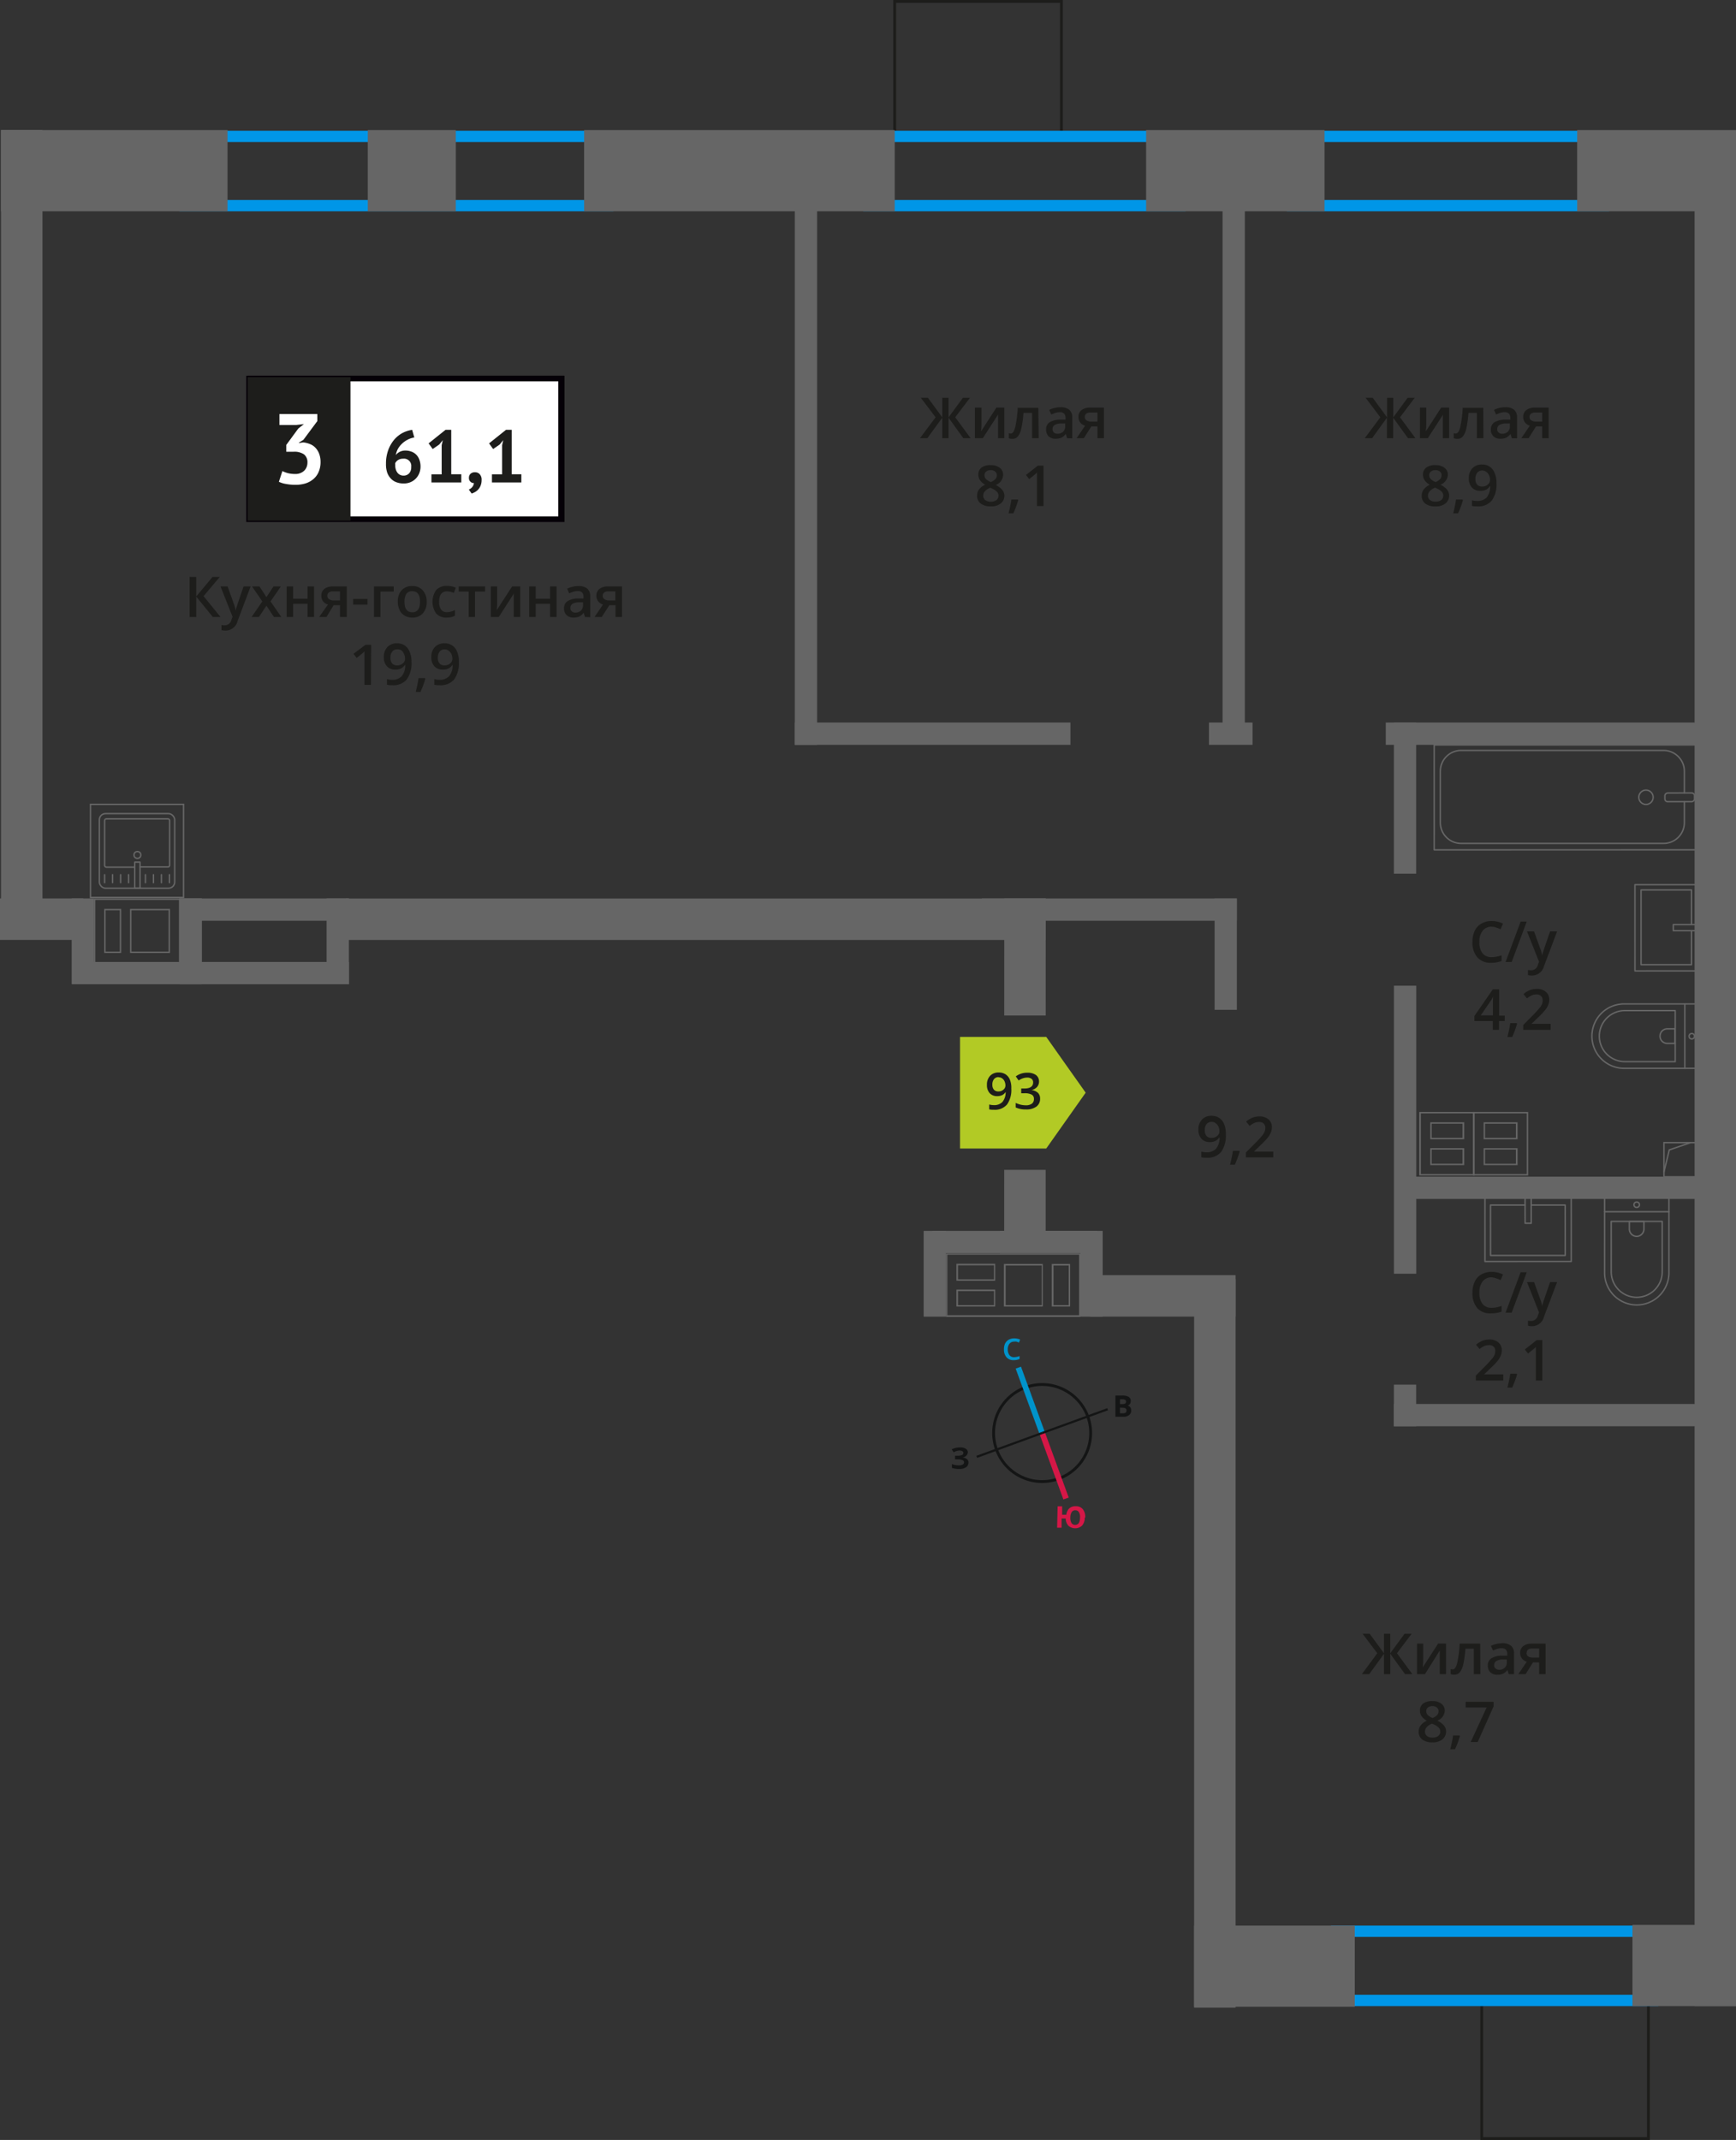 <svg xmlns="http://www.w3.org/2000/svg" width="307.01" height="378.35" viewBox="0 0 307.01 378.35"><rect x="0" y="0" width="307.01" height="378.35" fill="#333333" stroke="none"/><defs><style>.cls-1,.cls-11,.cls-16,.cls-2,.cls-3,.cls-7{fill:none;}.cls-1{stroke:#141515;}.cls-1,.cls-11,.cls-2,.cls-3,.cls-7{stroke-miterlimit:10;}.cls-1,.cls-14,.cls-7{stroke-width:0.5px;}.cls-2{stroke:#0093ca;}.cls-3{stroke:#d61747;}.cls-4{fill:#141515;}.cls-5{fill:#0093ca;}.cls-6{fill:#d61747;}.cls-14,.cls-7{stroke:#1d1d1b;}.cls-8{fill:#0096e7;}.cls-9{fill:#666;}.cls-10,.cls-14{fill:#1d1d1b;}.cls-11,.cls-16{stroke:#666;stroke-width:0.25px;}.cls-12{fill:#fff;}.cls-13{fill:#050007;}.cls-14{stroke-miterlimit:22.93;}.cls-15{fill:#b2ca25;fill-rule:evenodd;}.cls-16{stroke-linecap:round;stroke-linejoin:round;}</style></defs><g id="bathroon"><path class="cls-1" d="M181.38,245.3a8.58,8.58,0,1,1-5.14,11,8.57,8.57,0,0,1,5.14-11Z"/><line class="cls-2" x1="180.09" y1="241.8" x2="184.31" y2="253.37"/><line class="cls-3" x1="188.53" y1="264.94" x2="184.31" y2="253.37"/><polygon class="cls-4" points="172.67 257.39 184.24 253.18 184.37 253.54 172.8 257.76 172.67 257.39"/><polygon class="cls-4" points="195.82 248.97 184.24 253.18 184.37 253.54 195.95 249.34 195.82 248.97"/><path class="cls-5" d="M179.32,237.21a1,1,0,0,0-.82.4,1.58,1.58,0,0,0-.28,1,1.69,1.69,0,0,0,.31,1,1,1,0,0,0,.85.34,3.5,3.5,0,0,0,.48-.06l.45-.13v.52a2.53,2.53,0,0,1-1,.2,1.59,1.59,0,0,1-1.29-.49,2,2,0,0,1-.47-1.41,2.42,2.42,0,0,1,.18-1,1.71,1.71,0,0,1,.61-.69,2,2,0,0,1,1-.26,2.62,2.62,0,0,1,1.07.21l-.21.53-.41-.16a1.71,1.71,0,0,0-.46,0Z"/><path class="cls-6" d="M191.84,268.33a2.13,2.13,0,0,1-.48,1.41,1.82,1.82,0,0,1-2.43,0,1.92,1.92,0,0,1-.46-1.27l-.73,0,0,1.63-.79,0,.09-3.78.8,0,0,1.49.74,0a1.78,1.78,0,0,1,.54-1.14,1.62,1.62,0,0,1,1.16-.36,1.51,1.51,0,0,1,1.23.54,2.16,2.16,0,0,1,.41,1.45Zm-2.55-.06a1.81,1.81,0,0,0,.2,1,.76.76,0,0,0,.62.34c.57,0,.87-.4.89-1.25a1.74,1.74,0,0,0-.19-1,.71.71,0,0,0-.62-.34.73.73,0,0,0-.65.3,1.79,1.79,0,0,0-.25,1Z"/><path class="cls-4" d="M197.26,246.74h1.19a2.15,2.15,0,0,1,1.15.23.78.78,0,0,1,.37.73,1,1,0,0,1-.16.56.69.69,0,0,1-.42.25v0a.85.85,0,0,1,.5.29,1.12,1.12,0,0,1,.17.6,1,1,0,0,1-.38.79,1.51,1.51,0,0,1-1,.3h-1.42Zm.8,1.5h.46a.86.86,0,0,0,.48-.1c.1-.06.13-.17.14-.34a.33.33,0,0,0-.16-.3.9.9,0,0,0-.5-.11h-.41Zm0,.63v1h.51a.79.79,0,0,0,.5-.11.5.5,0,0,0,.15-.39c0-.31-.22-.48-.66-.48Z"/><path class="cls-4" d="M171.14,256.78a.71.71,0,0,1-.27.59,1,1,0,0,1-.69.31v0a1.43,1.43,0,0,1,.8.28.75.75,0,0,1,.29.61,1,1,0,0,1-.42.84,2,2,0,0,1-1.16.31,3.81,3.81,0,0,1-1.34-.19v-.68a4,4,0,0,0,.58.18,4.18,4.18,0,0,0,.61.05c.63,0,.95-.18.95-.55a.44.44,0,0,0-.31-.39,2.64,2.64,0,0,0-.92-.13h-.36v-.63h.32a2.6,2.6,0,0,0,.88-.11.41.41,0,0,0,.27-.39.34.34,0,0,0-.17-.3,1,1,0,0,0-.53-.12,1.91,1.91,0,0,0-1,.32l-.36-.53A2.55,2.55,0,0,1,169,256a3.89,3.89,0,0,1,.8-.1,1.7,1.7,0,0,1,1,.25.8.8,0,0,1,.38.68Z"/><rect class="cls-7" x="262.03" y="354.28" width="29.48" height="23.82" transform="translate(553.55 732.38) rotate(-180)"/><rect class="cls-7" x="158.23" y="0.25" width="29.48" height="23.82"/><path class="cls-8" d="M106.49,25.12V35.36H33.74V25.12h72.75m2-2H31.74V37.36h76.75V23.12Z"/><path class="cls-8" d="M154.65,25.12h53V35.36h-53V25.12m-2-2V37.36h57V23.12Z"/><path class="cls-8" d="M229.57,25.12h53V35.36h-53V25.12m-2-2V37.36h57V23.12Z"/><path class="cls-8" d="M291.28,342.45v10.24H237.39V342.45h53.89m2-2H235.39v14.24h57.89V340.45Z"/><rect class="cls-9" x="288.7" y="340.32" width="18.31" height="14.36" transform="translate(595.71 695.01) rotate(-180)"/><rect class="cls-9" x="211.17" y="340.45" width="28.41" height="14.36" transform="translate(450.76 695.26) rotate(-180)"/><rect class="cls-9" x="278.92" y="22.99" width="28.09" height="14.36" transform="translate(585.93 60.35) rotate(-180)"/><rect class="cls-9" x="202.69" y="22.99" width="31.55" height="14.36" transform="translate(436.93 60.35) rotate(-180)"/><rect class="cls-9" x="103.3" y="22.99" width="54.93" height="14.36" transform="matrix(-1, 0, 0, -1, 261.53, 60.35)"/><rect class="cls-9" x="0.18" y="22.99" width="40.07" height="14.36" transform="translate(40.42 60.35) rotate(-180)"/><rect class="cls-9" x="65.03" y="22.99" width="15.57" height="14.36" transform="translate(145.64 60.35) rotate(-180)"/><rect class="cls-9" x="-67.31" y="90.48" width="142.31" height="7.33" transform="translate(97.99 90.3) rotate(90)"/><rect class="cls-9" x="137.68" y="185.35" width="331.34" height="7.33" transform="translate(492.37 -114.32) rotate(90)"/><rect class="cls-9" y="158.85" width="14.74" height="7.33"/><rect class="cls-9" x="61.15" y="158.86" width="123.79" height="7.33"/><rect class="cls-9" x="235.12" y="139.14" width="26.72" height="3.94" transform="translate(107.37 389.59) rotate(-90)"/><rect class="cls-9" x="206.92" y="166.73" width="19.68" height="3.94" transform="translate(48.07 385.46) rotate(-90)"/><rect class="cls-9" x="245.07" y="127.75" width="57.76" height="3.94" transform="translate(547.9 259.44) rotate(-180)"/><rect class="cls-9" x="248.2" y="208.04" width="57.76" height="3.94" transform="translate(554.15 420.02) rotate(-180)"/><rect class="cls-9" x="173.66" y="158.85" width="45.07" height="3.94" transform="translate(392.39 321.64) rotate(-180)"/><rect class="cls-9" x="246.51" y="248.23" width="57.76" height="3.94" transform="translate(550.78 500.4) rotate(-180)"/><rect class="cls-9" x="140.56" y="127.75" width="48.75" height="3.94" transform="translate(329.87 259.44) rotate(-180)"/><rect class="cls-9" x="213.8" y="127.75" width="7.7" height="3.94" transform="translate(435.31 259.44) rotate(-180)"/><rect class="cls-9" x="94.34" y="81.53" width="96.37" height="3.94" transform="translate(226.03 -59.02) rotate(90)"/><rect class="cls-9" x="169.93" y="80.07" width="96.51" height="3.94" transform="translate(300.22 -136.14) rotate(90)"/><rect class="cls-9" x="223.02" y="197.78" width="50.93" height="3.94" transform="translate(48.74 448.22) rotate(-90)"/><rect class="cls-9" x="244.8" y="246.52" width="7.36" height="3.94" transform="translate(-0.01 496.97) rotate(-90)"/><rect class="cls-9" x="192.77" y="225.45" width="25.74" height="7.33"/><rect class="cls-9" x="170.92" y="165.53" width="20.69" height="7.33" transform="translate(12.04 350.44) rotate(-89.99)"/><rect class="cls-9" x="174.72" y="209.72" width="13.09" height="7.33" transform="translate(-32.16 394.61) rotate(-89.99)"/><rect class="cls-9" x="150.43" y="286.88" width="128.82" height="7.33" transform="matrix(0, 1, -1, 0, 505.39, 75.71)"/><path class="cls-10" d="M243.57,292.3l-2.6-3.45h1.25l2.54,3.46v-3.46h1.1v3.46l2.54-3.46h1.25l-2.6,3.45,2.72,3.69h-1.29l-2.62-3.61V296h-1.1v-3.61L242.14,296h-1.3Z"/><path class="cls-10" d="M251.69,290.59v2.77c0,.32,0,.8-.07,1.42l2.71-4.19h1.4V296h-1.11v-2.72q0-.22,0-.72c0-.34,0-.58,0-.74L252,296h-1.4v-5.4Z"/><path class="cls-10" d="M261.8,296h-1.16v-4.5h-1.48a20.86,20.86,0,0,1-.37,2.72,3.58,3.58,0,0,1-.61,1.42,1.2,1.2,0,0,1-1,.45,1.48,1.48,0,0,1-.63-.11v-.9a.92.92,0,0,0,.36.07c.34,0,.6-.37.79-1.12a20.3,20.3,0,0,0,.44-3.43h3.63Z"/><path class="cls-10" d="M266.82,296l-.23-.75h0a2.22,2.22,0,0,1-.78.67,2.52,2.52,0,0,1-1,.18,1.7,1.7,0,0,1-1.24-.43,1.6,1.6,0,0,1-.45-1.21,1.43,1.43,0,0,1,.62-1.26,3.53,3.53,0,0,1,1.89-.47l.93,0v-.29a1.09,1.09,0,0,0-.24-.77,1,1,0,0,0-.75-.26,2.34,2.34,0,0,0-.79.13,5.94,5.94,0,0,0-.74.28l-.37-.82a4.29,4.29,0,0,1,1-.35,4.94,4.94,0,0,1,1-.12,2.34,2.34,0,0,1,1.56.45,1.77,1.77,0,0,1,.52,1.42V296Zm-1.71-.78a1.41,1.41,0,0,0,1-.35,1.27,1.27,0,0,0,.37-1v-.47l-.69,0a2.29,2.29,0,0,0-1.18.28.83.83,0,0,0-.37.74.68.68,0,0,0,.22.55A.88.88,0,0,0,265.11,295.21Z"/><path class="cls-10" d="M269.8,296h-1.29l1.5-2.21a1.54,1.54,0,0,1-.85-.56,1.58,1.58,0,0,1-.32-1,1.46,1.46,0,0,1,.55-1.2,2.38,2.38,0,0,1,1.49-.43h2.46V296h-1.15v-2.08H271.1Zm.16-3.76a.71.71,0,0,0,.32.63,1.58,1.58,0,0,0,.84.2h1.07v-1.6h-1.25a1.16,1.16,0,0,0-.72.2A.7.7,0,0,0,270,292.23Z"/><path class="cls-10" d="M253.31,300.76a2.53,2.53,0,0,1,1.61.47,1.5,1.5,0,0,1,.59,1.24,2,2,0,0,1-1.32,1.75,3.46,3.46,0,0,1,1.2.89,1.69,1.69,0,0,1,.35,1,1.76,1.76,0,0,1-.65,1.42,2.72,2.72,0,0,1-1.76.53,2.9,2.9,0,0,1-1.8-.5,1.67,1.67,0,0,1-.64-1.41,1.77,1.77,0,0,1,.34-1.07,2.74,2.74,0,0,1,1.09-.85,2.84,2.84,0,0,1-.93-.82,1.75,1.75,0,0,1-.28-1,1.47,1.47,0,0,1,.61-1.24A2.63,2.63,0,0,1,253.31,300.76ZM252,306.14a1,1,0,0,0,.36.79,1.48,1.48,0,0,0,1,.28,1.45,1.45,0,0,0,1-.29.94.94,0,0,0,.35-.79,1,1,0,0,0-.32-.72,3,3,0,0,0-1-.6l-.14-.07a2.62,2.62,0,0,0-.93.62A1.24,1.24,0,0,0,252,306.14Zm1.31-4.5a1.21,1.21,0,0,0-.78.25.79.79,0,0,0-.3.65,1,1,0,0,0,.11.46,1.15,1.15,0,0,0,.31.36,3.8,3.8,0,0,0,.69.39,2.28,2.28,0,0,0,.83-.54,1,1,0,0,0,.24-.67.79.79,0,0,0-.3-.65A1.23,1.23,0,0,0,253.3,301.64Z"/><path class="cls-10" d="M258.18,306.94a15,15,0,0,1-.86,2.34h-.84a24.85,24.85,0,0,0,.5-2.45h1.13Z"/><path class="cls-10" d="M260.09,308l2.82-6.11H259.2v-1h4.94v.8L261.33,308Z"/><rect class="cls-9" x="7.06" y="164.47" width="15.16" height="3.94" transform="translate(-151.79 181.07) rotate(-90)"/><rect class="cls-9" x="26.13" y="164.47" width="15.16" height="3.94" transform="translate(-132.73 200.14) rotate(-90)"/><rect class="cls-9" x="12.86" y="170.08" width="22.75" height="3.94" transform="translate(48.45 344.1) rotate(-180)"/><path class="cls-9" d="M31.65,159.11v11H16.86v-11H31.65M23,168.49h7.06v-7.8H23v7.8m-4.57,0h3v-7.8h-3v7.8m13.46-9.63H16.61v11.46H31.9V158.86Zm-8.64,9.38v-7.3h6.56v7.3Zm-4.57,0v-7.3h2.5v7.3Z"/><path class="cls-9" d="M190.83,221.83v10.71H167.54V221.83h23.29M177.54,231h6.88v-7.53h-6.88V231m8.46,0h3.25v-7.53H186V231m-16.89-4.56H176v-3h-6.86v3m0,4.56H176v-3h-6.86v3m22-9.37H167.29v11.21h23.79V221.58Zm-4.83,9.12v-7H189v7Zm-8.46,0v-7h6.38v7Zm-8.43-4.56v-2.47h6.36v2.47Zm0,4.56v-2.48h6.36v2.48Z"/><rect class="cls-9" x="157.74" y="223.24" width="15.16" height="3.94" transform="translate(390.53 59.89) rotate(90)"/><rect class="cls-9" x="185.47" y="223.24" width="15.16" height="3.94" transform="translate(418.25 32.16) rotate(90)"/><rect class="cls-9" x="164.91" y="217.63" width="29.13" height="3.94"/><rect class="cls-9" x="176.84" y="217.63" width="17.2" height="3.94"/><rect class="cls-9" x="26.13" y="164.47" width="15.16" height="3.94" transform="translate(-132.73 200.15) rotate(-90)"/><rect class="cls-9" x="52.15" y="164.47" width="15.16" height="3.94" transform="translate(-106.71 226.16) rotate(-90)"/><rect class="cls-9" x="31.74" y="170.08" width="29.95" height="3.94" transform="translate(93.44 344.1) rotate(180)"/><rect class="cls-9" x="31.74" y="158.85" width="29.95" height="3.94" transform="translate(93.44 321.64) rotate(180)"/><rect class="cls-11" x="294.26" y="202.01" width="6.04" height="6.04" transform="translate(502.27 -92.27) rotate(89.99)"/><polyline class="cls-11" points="299 202.01 295.21 203.31 294.26 207.25"/><path class="cls-9" d="M270,196.84v1.57h0V203h0v4.58h-9.27V206h0v-4.58h0v-4.57H270m-7.62,4.57h6v-3h-6v3m0,4.58h6v-3h-6v3m7.86-9.4h-9.76v2.07h0v2.5h0v2.08h0v2.5h0v2.08h9.77v-2.08h0v-2.5h0v-2.08h0v-2.5h0v-2.07Zm-7.61,4.57v-2.5h5.46v2.5Zm0,4.58v-2.5h5.46v2.5Z"/><path class="cls-9" d="M260.56,196.84v1.57h0v3h0V203h0v4.58h-9.28V206h0v-4.58h0v-4.57h9.28m-7.62,4.57h6v-3h-6v3m0,4.58h6v-3h-6v3m7.86-9.4H251v2.07h0v2.5h0v2.08h0v2.5h0v2.08h9.78v-2.08h0v-2.5h0v-2.08h0v-2.5h0v-2.07Zm-7.61,4.57v-2.5h5.46v2.5Zm0,4.58v-2.5h5.46v2.5Z"/><path class="cls-10" d="M39,109.09H37.64l-2.94-3.62v3.62H33.53V102H34.7v3.46L37.59,102h1.28L36,105.4Z"/><path class="cls-10" d="M39,103.69h1.25l1.1,3.06a6.67,6.67,0,0,1,.33,1.23h0a4.66,4.66,0,0,1,.16-.65c.08-.26.49-1.47,1.24-3.64h1.24l-2.31,6.12a2.19,2.19,0,0,1-2.1,1.68,3.65,3.65,0,0,1-.74-.08v-.91a2.61,2.61,0,0,0,.59.06,1.22,1.22,0,0,0,1.17-1l.2-.51Z"/><path class="cls-10" d="M46.39,106.33l-1.81-2.64h1.31l1.23,1.89,1.24-1.89h1.3l-1.82,2.64,1.91,2.76h-1.3l-1.33-2-1.33,2h-1.3Z"/><path class="cls-10" d="M51.84,103.69v2.17h2.55v-2.17h1.15v5.4H54.39v-2.33H51.84v2.33H50.7v-5.4Z"/><path class="cls-10" d="M57.73,109.09H56.44L58,106.88a1.63,1.63,0,0,1-.86-.56,1.57,1.57,0,0,1-.31-1,1.46,1.46,0,0,1,.54-1.2,2.37,2.37,0,0,1,1.5-.43h2.46v5.4H60.13V107H59Zm.16-3.76a.69.69,0,0,0,.32.62,1.51,1.51,0,0,0,.85.21h1.07v-1.6H58.88a1.11,1.11,0,0,0-.73.2A.68.68,0,0,0,57.89,105.33Z"/><path class="cls-10" d="M62.45,106.9v-1H65v1Z"/><path class="cls-10" d="M69.63,103.69v.9H67.28v4.5H66.14v-5.4Z"/><path class="cls-10" d="M75.46,106.38a2.94,2.94,0,0,1-.68,2.06,2.41,2.41,0,0,1-1.89.75,2.57,2.57,0,0,1-1.34-.35,2.18,2.18,0,0,1-.89-1,3.29,3.29,0,0,1-.31-1.48,2.91,2.91,0,0,1,.67-2,2.45,2.45,0,0,1,1.9-.74,2.34,2.34,0,0,1,1.85.76A2.89,2.89,0,0,1,75.46,106.38Zm-3.93,0c0,1.25.46,1.87,1.38,1.87s1.37-.62,1.37-1.87-.46-1.85-1.38-1.85a1.18,1.18,0,0,0-1.05.48A2.48,2.48,0,0,0,71.53,106.38Z"/><path class="cls-10" d="M79,109.19a2.37,2.37,0,0,1-1.86-.72,3.61,3.61,0,0,1,0-4.15,2.48,2.48,0,0,1,1.93-.73,3.66,3.66,0,0,1,1.54.32l-.35.92a3.48,3.48,0,0,0-1.2-.28c-.94,0-1.4.62-1.4,1.86a2.17,2.17,0,0,0,.35,1.36,1.19,1.19,0,0,0,1,.46,3,3,0,0,0,1.45-.38v1a2.33,2.33,0,0,1-.66.26A4,4,0,0,1,79,109.19Z"/><path class="cls-10" d="M85.79,103.69v.9H84v4.5H82.88v-4.5H81.12v-.9Z"/><path class="cls-10" d="M87.92,103.69v2.77c0,.32,0,.79-.07,1.42l2.71-4.19H92v5.4H90.85v-2.72c0-.15,0-.39,0-.73s0-.58.05-.73l-2.7,4.18h-1.4v-5.4Z"/><path class="cls-10" d="M94.74,103.69v2.17h2.54v-2.17h1.15v5.4H97.28v-2.33H94.74v2.33H93.59v-5.4Z"/><path class="cls-10" d="M103.45,109.09l-.23-.75h0a2.22,2.22,0,0,1-.78.67,2.52,2.52,0,0,1-1,.18,1.74,1.74,0,0,1-1.24-.43,1.62,1.62,0,0,1-.45-1.22,1.43,1.43,0,0,1,.62-1.26,3.54,3.54,0,0,1,1.89-.46l.93,0v-.29a1.08,1.08,0,0,0-.24-.77,1,1,0,0,0-.75-.26,2.61,2.61,0,0,0-.79.12,6,6,0,0,0-.74.29l-.37-.82a4.51,4.51,0,0,1,2-.47,2.34,2.34,0,0,1,1.56.45,1.76,1.76,0,0,1,.52,1.41v3.64Zm-1.71-.78a1.46,1.46,0,0,0,1-.35,1.28,1.28,0,0,0,.37-1v-.47l-.69,0a2.41,2.41,0,0,0-1.18.27.84.84,0,0,0-.37.74.7.7,0,0,0,.22.56A.93.93,0,0,0,101.74,108.31Z"/><path class="cls-10" d="M106.42,109.09h-1.28l1.5-2.21a1.6,1.6,0,0,1-.85-.56,1.58,1.58,0,0,1-.32-1,1.46,1.46,0,0,1,.55-1.2,2.32,2.32,0,0,1,1.49-.43H110v5.4h-1.15V107h-1.09Zm.17-3.76a.69.69,0,0,0,.32.62,1.49,1.49,0,0,0,.84.21h1.07v-1.6h-1.25a1.1,1.1,0,0,0-.72.2A.68.68,0,0,0,106.59,105.33Z"/><path class="cls-10" d="M65.6,121.09H64.45v-4.61c0-.55,0-1,0-1.31a2.27,2.27,0,0,1-.27.26l-1.1.9-.57-.73L64.64,114h1Z"/><path class="cls-10" d="M72.77,117a4.91,4.91,0,0,1-.85,3.15,3.13,3.13,0,0,1-2.56,1,4,4,0,0,1-.93-.08v-1a3.26,3.26,0,0,0,.87.12,2.23,2.23,0,0,0,1.74-.63,3,3,0,0,0,.62-2H71.6a1.72,1.72,0,0,1-.69.63,2.09,2.09,0,0,1-1,.2,1.94,1.94,0,0,1-1.49-.59,2.3,2.3,0,0,1-.54-1.62,2.47,2.47,0,0,1,.63-1.78,2.25,2.25,0,0,1,1.71-.66,2.35,2.35,0,0,1,1.33.37,2.3,2.3,0,0,1,.87,1.08A4.11,4.11,0,0,1,72.77,117Zm-2.49-2.19a1.1,1.1,0,0,0-.91.39,1.63,1.63,0,0,0-.32,1.09,1.47,1.47,0,0,0,.29,1,1.13,1.13,0,0,0,.9.35,1.45,1.45,0,0,0,1-.35,1.05,1.05,0,0,0,.39-.81,1.84,1.84,0,0,0-.17-.81A1.49,1.49,0,0,0,71,115,1.12,1.12,0,0,0,70.28,114.81Z"/><path class="cls-10" d="M75.22,120a17,17,0,0,1-.86,2.34h-.84c.22-.88.39-1.7.5-2.45h1.13Z"/><path class="cls-10" d="M81.15,117a4.91,4.91,0,0,1-.85,3.15,3.13,3.13,0,0,1-2.56,1,4,4,0,0,1-.93-.08v-1a3.26,3.26,0,0,0,.87.12,2.25,2.25,0,0,0,1.74-.63,3,3,0,0,0,.62-2H80a1.72,1.72,0,0,1-.69.63,2.09,2.09,0,0,1-1,.2,1.94,1.94,0,0,1-1.49-.59,2.3,2.3,0,0,1-.54-1.62,2.47,2.47,0,0,1,.63-1.78,2.25,2.25,0,0,1,1.71-.66,2.26,2.26,0,0,1,2.2,1.45A4.11,4.11,0,0,1,81.15,117Zm-2.49-2.19a1.1,1.1,0,0,0-.91.39,1.63,1.63,0,0,0-.32,1.09,1.47,1.47,0,0,0,.29,1,1.13,1.13,0,0,0,.9.35,1.45,1.45,0,0,0,1-.35,1.05,1.05,0,0,0,.39-.81,2,2,0,0,0-.17-.81,1.49,1.49,0,0,0-.47-.6A1.12,1.12,0,0,0,78.66,114.81Z"/><rect class="cls-12" x="44.05" y="66.92" width="54.7" height="24.87"/><path class="cls-13" d="M98.74,67.42H44.64V91.3h54.1Zm-54.64-1H99.83V92.29H43.55V66.43Z"/><rect class="cls-14" x="44.05" y="66.93" width="17.68" height="24.87"/><path class="cls-10" d="M74.37,82.47a3.11,3.11,0,0,1-.22,1.19,2.84,2.84,0,0,1-1.55,1.59,3,3,0,0,1-1.22.23,3.56,3.56,0,0,1-1.25-.21,2.52,2.52,0,0,1-1-.65,3,3,0,0,1-.66-1.08A4.65,4.65,0,0,1,68.26,82a6.88,6.88,0,0,1,.37-2.34,6.14,6.14,0,0,1,1-1.82,5.17,5.17,0,0,1,1.48-1.25A5.43,5.43,0,0,1,72.89,76l.38,1.35a3.69,3.69,0,0,0-1.2.4,4.15,4.15,0,0,0-1,.72,4,4,0,0,0-.72.93A3.69,3.69,0,0,0,70,80.45a2.11,2.11,0,0,1,.68-.56,2.13,2.13,0,0,1,1-.23,2.92,2.92,0,0,1,1.08.19,2.21,2.21,0,0,1,.85.54,2.4,2.4,0,0,1,.55.88A3.43,3.43,0,0,1,74.37,82.47Zm-1.65.09a1.28,1.28,0,0,0-1.43-1.46,1.6,1.6,0,0,0-.88.23,1.39,1.39,0,0,0-.51.55,1.19,1.19,0,0,0,0,.25v.21A2.21,2.21,0,0,0,70,83a1.76,1.76,0,0,0,.27.55,1.23,1.23,0,0,0,.45.39,1.33,1.33,0,0,0,.65.15,1.3,1.3,0,0,0,1-.42A1.54,1.54,0,0,0,72.72,82.56Z"/><path class="cls-10" d="M76.3,83.87h1.81V78.71l.2-.89-.63.77-1.16.8-.72-1,3-2.4h1v7.86h1.78V85.3H76.3Z"/><path class="cls-10" d="M82.93,84.47a.93.93,0,0,1,.29-.71A1.09,1.09,0,0,1,84,83.5a1.06,1.06,0,0,1,.86.37,1.4,1.4,0,0,1,.31,1,2.57,2.57,0,0,1-.18,1,2.27,2.27,0,0,1-.45.71,2.17,2.17,0,0,1-.58.44,3.07,3.07,0,0,1-.55.24l-.5-.7a1.55,1.55,0,0,0,.62-.47,1.21,1.21,0,0,0,.28-.69.73.73,0,0,1-.56-.19A.85.85,0,0,1,82.93,84.47Z"/><path class="cls-10" d="M87,83.87H88.8V78.71l.2-.89-.63.77-1.16.8-.72-1,3-2.4h1v7.86H92.2V85.3H87Z"/><path class="cls-12" d="M52.14,83.8a2.25,2.25,0,0,0,1.66-.58,2,2,0,0,0,.57-1.41,1.77,1.77,0,0,0-.6-1.47,3,3,0,0,0-1.87-.47H50.63V78.66l2.12-2.89,1-.79-1.38.16H49.42V73.21h6.7v1.24l-2.47,3.32-.77.47v.09l.73-.11a4.17,4.17,0,0,1,1.17.28,2.66,2.66,0,0,1,1,.66,3.08,3.08,0,0,1,.66,1.06,4.08,4.08,0,0,1,.25,1.45,4.26,4.26,0,0,1-.35,1.79,3.32,3.32,0,0,1-.94,1.26,3.93,3.93,0,0,1-1.41.76,6.1,6.1,0,0,1-1.74.24,8.85,8.85,0,0,1-1.59-.14,4.44,4.44,0,0,1-1.34-.4l.62-1.89a5.44,5.44,0,0,0,1,.37A5.14,5.14,0,0,0,52.14,83.8Z"/><path class="cls-10" d="M244.11,73.78l-2.6-3.45h1.25l2.54,3.46V70.33h1.1v3.46l2.54-3.46h1.25l-2.6,3.45,2.72,3.69H249l-2.62-3.62v3.62h-1.1V73.85l-2.62,3.62h-1.3Z"/><path class="cls-10" d="M252.23,72.07v2.77c0,.32,0,.8-.07,1.42l2.71-4.19h1.4v5.4h-1.11V74.75c0-.15,0-.39,0-.73s0-.57.05-.73l-2.7,4.18h-1.4v-5.4Z"/><path class="cls-10" d="M262.34,77.47h-1.16V73H259.7a20.67,20.67,0,0,1-.37,2.71,3.57,3.57,0,0,1-.61,1.43,1.2,1.2,0,0,1-1,.45,1.65,1.65,0,0,1-.63-.11v-.9a.92.92,0,0,0,.36.07c.34,0,.6-.37.79-1.12a20.45,20.45,0,0,0,.44-3.43h3.63Z"/><path class="cls-10" d="M267.36,77.47l-.23-.75h0a2.22,2.22,0,0,1-.78.67,2.52,2.52,0,0,1-1,.18,1.7,1.7,0,0,1-1.24-.43,1.61,1.61,0,0,1-.45-1.22,1.45,1.45,0,0,1,.62-1.26,3.63,3.63,0,0,1,1.89-.46l.93,0v-.29a1.09,1.09,0,0,0-.24-.77,1,1,0,0,0-.75-.26,2.61,2.61,0,0,0-.79.12c-.26.09-.5.18-.74.29l-.37-.82a4.51,4.51,0,0,1,2-.47,2.34,2.34,0,0,1,1.56.45,1.76,1.76,0,0,1,.52,1.41v3.64Zm-1.71-.78a1.46,1.46,0,0,0,1-.35,1.27,1.27,0,0,0,.37-1v-.47l-.69,0a2.41,2.41,0,0,0-1.18.27.85.85,0,0,0-.37.74.7.7,0,0,0,.22.56A.88.88,0,0,0,265.65,76.69Z"/><path class="cls-10" d="M270.34,77.47h-1.29l1.5-2.21a1.54,1.54,0,0,1-.85-.56,1.58,1.58,0,0,1-.32-1,1.46,1.46,0,0,1,.55-1.2,2.38,2.38,0,0,1,1.49-.43h2.46v5.4h-1.15V75.39h-1.09Zm.16-3.76a.68.68,0,0,0,.32.62,1.49,1.49,0,0,0,.84.21h1.07v-1.6h-1.25a1.16,1.16,0,0,0-.72.2A.69.69,0,0,0,270.5,73.71Z"/><path class="cls-10" d="M253.85,82.24a2.53,2.53,0,0,1,1.61.47,1.5,1.5,0,0,1,.59,1.24,2,2,0,0,1-1.32,1.75,3.46,3.46,0,0,1,1.2.89,1.67,1.67,0,0,1,.35,1,1.76,1.76,0,0,1-.65,1.42,2.72,2.72,0,0,1-1.76.53,2.9,2.9,0,0,1-1.8-.5,1.67,1.67,0,0,1-.64-1.41,1.77,1.77,0,0,1,.34-1.07,2.74,2.74,0,0,1,1.09-.85,2.84,2.84,0,0,1-.93-.82,1.75,1.75,0,0,1-.28-1,1.47,1.47,0,0,1,.61-1.24A2.56,2.56,0,0,1,253.85,82.24Zm-1.32,5.38a1,1,0,0,0,.36.79,1.48,1.48,0,0,0,1,.28,1.51,1.51,0,0,0,1-.29,1,1,0,0,0,.35-.79,1,1,0,0,0-.32-.72,3.12,3.12,0,0,0-1-.61l-.14-.06a2.62,2.62,0,0,0-.93.62A1.24,1.24,0,0,0,252.53,87.62Zm1.31-4.5a1.21,1.21,0,0,0-.78.25.79.79,0,0,0-.3.65,1,1,0,0,0,.11.46,1.15,1.15,0,0,0,.31.36,3.8,3.8,0,0,0,.69.39,2.28,2.28,0,0,0,.83-.54,1,1,0,0,0,.24-.67.79.79,0,0,0-.3-.65A1.23,1.23,0,0,0,253.84,83.12Z"/><path class="cls-10" d="M258.72,88.42a15,15,0,0,1-.86,2.34H257c.22-.88.39-1.7.5-2.45h1.13Z"/><path class="cls-10" d="M264.65,85.38a4.88,4.88,0,0,1-.85,3.15,3.13,3.13,0,0,1-2.56,1,4,4,0,0,1-.93-.08v-1a3.26,3.26,0,0,0,.87.12,2.26,2.26,0,0,0,1.74-.62,3.08,3.08,0,0,0,.62-2h-.06a1.68,1.68,0,0,1-.69.64,2.22,2.22,0,0,1-1,.19,1.9,1.9,0,0,1-1.49-.59,2.3,2.3,0,0,1-.54-1.62,2.48,2.48,0,0,1,.63-1.78,2.25,2.25,0,0,1,1.71-.66,2.26,2.26,0,0,1,2.2,1.45A4.11,4.11,0,0,1,264.65,85.38Zm-2.49-2.19a1.1,1.1,0,0,0-.91.39,1.63,1.63,0,0,0-.32,1.09,1.47,1.47,0,0,0,.29,1,1.13,1.13,0,0,0,.9.35,1.4,1.4,0,0,0,1-.35,1.05,1.05,0,0,0,.39-.81,1.84,1.84,0,0,0-.17-.81,1.49,1.49,0,0,0-.47-.6A1.18,1.18,0,0,0,262.16,83.19Z"/><path class="cls-10" d="M165.46,73.78l-2.61-3.45h1.25l2.54,3.46V70.33h1.11v3.46l2.54-3.46h1.25l-2.61,3.45,2.72,3.69h-1.29l-2.61-3.62v3.62h-1.11V73.85L164,77.47h-1.3Z"/><path class="cls-10" d="M173.58,72.07v2.77c0,.32,0,.8-.08,1.42l2.71-4.19h1.4v5.4h-1.1V74.75c0-.15,0-.39,0-.73s0-.57,0-.73l-2.7,4.18h-1.4v-5.4Z"/><path class="cls-10" d="M183.69,77.47h-1.16V73H181a17.72,17.72,0,0,1-.37,2.71,3.44,3.44,0,0,1-.6,1.43,1.2,1.2,0,0,1-1,.45,1.65,1.65,0,0,1-.63-.11v-.9a.92.92,0,0,0,.36.07c.33,0,.59-.37.78-1.12a21.33,21.33,0,0,0,.45-3.43h3.63Z"/><path class="cls-10" d="M188.71,77.47l-.23-.75h0a2.16,2.16,0,0,1-.79.67,2.44,2.44,0,0,1-1,.18,1.73,1.73,0,0,1-1.25-.43,1.64,1.64,0,0,1-.44-1.22,1.43,1.43,0,0,1,.62-1.26,3.63,3.63,0,0,1,1.89-.46l.93,0v-.29a1.09,1.09,0,0,0-.24-.77,1,1,0,0,0-.75-.26,2.67,2.67,0,0,0-.8.12c-.25.09-.5.18-.73.29l-.37-.82a4,4,0,0,1,1-.35,4.45,4.45,0,0,1,1-.12,2.33,2.33,0,0,1,1.55.45,1.76,1.76,0,0,1,.53,1.41v3.64ZM187,76.69a1.42,1.42,0,0,0,1-.35,1.27,1.27,0,0,0,.38-1v-.47l-.69,0a2.38,2.38,0,0,0-1.18.27.83.83,0,0,0-.37.74.73.73,0,0,0,.21.56A.91.91,0,0,0,187,76.69Z"/><path class="cls-10" d="M191.68,77.47H190.4l1.5-2.21a1.61,1.61,0,0,1-.86-.56,1.57,1.57,0,0,1-.31-1,1.44,1.44,0,0,1,.55-1.2,2.38,2.38,0,0,1,1.49-.43h2.46v5.4h-1.15V75.39H193Zm.17-3.76a.68.68,0,0,0,.31.62,1.51,1.51,0,0,0,.85.21h1.07v-1.6h-1.25a1.2,1.2,0,0,0-.73.2A.68.68,0,0,0,191.85,73.71Z"/><path class="cls-10" d="M175.2,82.24a2.55,2.55,0,0,1,1.61.47A1.5,1.5,0,0,1,177.4,84a2,2,0,0,1-1.32,1.75,3.31,3.31,0,0,1,1.19.89,1.62,1.62,0,0,1,.36,1A1.76,1.76,0,0,1,177,89a2.74,2.74,0,0,1-1.76.53,2.86,2.86,0,0,1-1.8-.5,1.67,1.67,0,0,1-.64-1.41,1.83,1.83,0,0,1,.33-1.07,2.86,2.86,0,0,1,1.1-.85,2.64,2.64,0,0,1-.93-.82,1.75,1.75,0,0,1-.28-1,1.47,1.47,0,0,1,.61-1.24A2.54,2.54,0,0,1,175.2,82.24Zm-1.32,5.38a1,1,0,0,0,.35.79,1.81,1.81,0,0,0,2,0,1,1,0,0,0,.35-.79,1,1,0,0,0-.32-.72,3.12,3.12,0,0,0-1-.61l-.14-.06a2.62,2.62,0,0,0-.93.62A1.19,1.19,0,0,0,173.88,87.62Zm1.31-4.5a1.22,1.22,0,0,0-.79.25.81.81,0,0,0-.29.65,1,1,0,0,0,.1.46,1.19,1.19,0,0,0,.32.36,3.2,3.2,0,0,0,.69.39,2.38,2.38,0,0,0,.83-.54,1,1,0,0,0,.24-.67.79.79,0,0,0-.3-.65A1.25,1.25,0,0,0,175.19,83.12Z"/><path class="cls-10" d="M180.07,88.42a16.12,16.12,0,0,1-.86,2.34h-.85a22.91,22.91,0,0,0,.51-2.45H180Z"/><path class="cls-10" d="M184.54,89.47h-1.15V84.86c0-.55,0-1,0-1.31a3.71,3.71,0,0,1-.28.26c-.11.1-.47.4-1.1.9l-.57-.73,2.1-1.65h1Z"/><polygon class="cls-15" points="185.03 203.06 185.03 203.06 188.51 198.13 192 193.19 188.51 188.26 185.03 183.33 185.03 183.33 185.03 183.33 169.78 183.33 169.78 203.06 185.03 203.06 185.03 203.06"/><path class="cls-10" d="M178.85,192.44a4.44,4.44,0,0,1-.76,2.84,2.82,2.82,0,0,1-2.31.93,3.36,3.36,0,0,1-.84-.07v-.86a3.07,3.07,0,0,0,.79.11,2,2,0,0,0,1.56-.57,2.71,2.71,0,0,0,.56-1.76h0a1.56,1.56,0,0,1-.63.57,2.06,2.06,0,0,1-.86.17,1.73,1.73,0,0,1-1.34-.53,2.09,2.09,0,0,1-.48-1.46,2.22,2.22,0,0,1,.56-1.6,2,2,0,0,1,1.54-.59,2.16,2.16,0,0,1,1.2.33,2.06,2.06,0,0,1,.78,1A3.68,3.68,0,0,1,178.85,192.44Zm-2.24-2a1,1,0,0,0-.82.35,1.51,1.51,0,0,0-.29,1,1.29,1.29,0,0,0,.27.87,1,1,0,0,0,.8.31,1.26,1.26,0,0,0,.88-.31.94.94,0,0,0,.36-.73,1.77,1.77,0,0,0-.15-.73,1.22,1.22,0,0,0-.43-.54A1,1,0,0,0,176.61,190.47Z"/><path class="cls-10" d="M183.75,191.18a1.46,1.46,0,0,1-.35,1,1.78,1.78,0,0,1-1,.55v0a2,2,0,0,1,1.16.49,1.38,1.38,0,0,1,.38,1,1.69,1.69,0,0,1-.65,1.43,3,3,0,0,1-1.86.5,4.09,4.09,0,0,1-1.81-.35V195a5,5,0,0,0,.87.31,3.92,3.92,0,0,0,.88.11,1.78,1.78,0,0,0,1.11-.28,1,1,0,0,0,.37-.86.81.81,0,0,0-.4-.75,2.66,2.66,0,0,0-1.29-.24h-.56v-.84h.57c1,0,1.54-.36,1.54-1.07a.77.77,0,0,0-.27-.63,1.2,1.2,0,0,0-.79-.23,2.33,2.33,0,0,0-.7.11,2.83,2.83,0,0,0-.8.4l-.51-.72a3.32,3.32,0,0,1,2.05-.65,2.5,2.5,0,0,1,1.52.41A1.39,1.39,0,0,1,183.75,191.18Z"/><path class="cls-10" d="M263.79,163.84a1.91,1.91,0,0,0-1.58.72,3,3,0,0,0-.58,2,3.07,3.07,0,0,0,.56,2,2,2,0,0,0,1.6.67,4.24,4.24,0,0,0,.88-.09,8.2,8.2,0,0,0,.88-.23v1a5.37,5.37,0,0,1-1.9.32,3.05,3.05,0,0,1-2.41-1,4,4,0,0,1-.84-2.72,4.44,4.44,0,0,1,.41-1.95,2.85,2.85,0,0,1,1.18-1.27,3.52,3.52,0,0,1,1.81-.45,4.44,4.44,0,0,1,2,.46l-.42,1a7.52,7.52,0,0,0-.76-.3A3,3,0,0,0,263.79,163.84Z"/><path class="cls-10" d="M270,162.94l-2.66,7.14h-1.08l2.66-7.14Z"/><path class="cls-10" d="M270.05,164.68h1.25l1.1,3.06a5.39,5.39,0,0,1,.33,1.23h0a5,5,0,0,1,.16-.65c.08-.25.49-1.47,1.24-3.64h1.24l-2.31,6.12a2.19,2.19,0,0,1-2.1,1.68,3.05,3.05,0,0,1-.74-.08v-.91a2.61,2.61,0,0,0,.59.06,1.22,1.22,0,0,0,1.17-1l.2-.51Z"/><path class="cls-10" d="M266.1,180.52h-1v1.56H264v-1.56h-3.26v-.88l3.26-4.72h1.12v4.65h1Zm-2.08-1v-1.79c0-.64,0-1.16.05-1.57h0a4.54,4.54,0,0,1-.43.78l-1.77,2.58Z"/><path class="cls-10" d="M268.29,181a16.12,16.12,0,0,1-.86,2.34h-.85a22.42,22.42,0,0,0,.51-2.45h1.13Z"/><path class="cls-10" d="M274.23,182.08h-4.84v-.87l1.84-1.85c.54-.55.9-1,1.08-1.18a2.58,2.58,0,0,0,.39-.66,1.76,1.76,0,0,0,.12-.66,1,1,0,0,0-.29-.76,1.08,1.08,0,0,0-.8-.28,2.18,2.18,0,0,0-.8.15,3.82,3.82,0,0,0-.88.55l-.62-.76a4,4,0,0,1,1.15-.71,3.44,3.44,0,0,1,1.2-.21,2.35,2.35,0,0,1,1.6.52,1.76,1.76,0,0,1,.6,1.4,2.39,2.39,0,0,1-.18.92,3.37,3.37,0,0,1-.53.89,12.15,12.15,0,0,1-1.19,1.25l-1.24,1.2v0h3.39Z"/><path class="cls-10" d="M263.79,225.84a1.9,1.9,0,0,0-1.58.71,3,3,0,0,0-.58,2,3.05,3.05,0,0,0,.56,2,2,2,0,0,0,1.6.68,4.24,4.24,0,0,0,.88-.09,8.32,8.32,0,0,0,.88-.24v1a5.37,5.37,0,0,1-1.9.31,3,3,0,0,1-2.41-.95,4,4,0,0,1-.84-2.71,4.38,4.38,0,0,1,.41-1.95,2.82,2.82,0,0,1,1.18-1.28,3.52,3.52,0,0,1,1.81-.45,4.57,4.57,0,0,1,2,.46l-.42,1a4.62,4.62,0,0,0-.76-.3A2.65,2.65,0,0,0,263.79,225.84Z"/><path class="cls-10" d="M270,224.94l-2.66,7.14h-1.08l2.66-7.14Z"/><path class="cls-10" d="M270.05,226.68h1.25l1.1,3.06a5.13,5.13,0,0,1,.33,1.23h0a5.12,5.12,0,0,1,.16-.66c.08-.25.49-1.46,1.24-3.63h1.24l-2.31,6.11a2.19,2.19,0,0,1-2.1,1.69,3.06,3.06,0,0,1-.74-.09v-.9a2.61,2.61,0,0,0,.59.06,1.23,1.23,0,0,0,1.17-1l.2-.5Z"/><path class="cls-10" d="M265.85,244.08H261v-.87l1.84-1.85c.54-.56.9-1,1.08-1.19a2.72,2.72,0,0,0,.39-.65,1.84,1.84,0,0,0,.12-.66,1,1,0,0,0-.29-.77,1.12,1.12,0,0,0-.8-.27,2.18,2.18,0,0,0-.8.15,3.73,3.73,0,0,0-.88.54l-.62-.75a3.87,3.87,0,0,1,1.15-.72,3.44,3.44,0,0,1,1.2-.21,2.39,2.39,0,0,1,1.6.52,1.77,1.77,0,0,1,.6,1.4,2.36,2.36,0,0,1-.18.92,3.58,3.58,0,0,1-.53.9,11.23,11.23,0,0,1-1.19,1.24L262.46,243v0h3.39Z"/><path class="cls-10" d="M268.29,243a16.51,16.51,0,0,1-.86,2.33h-.85a21.94,21.94,0,0,0,.51-2.45h1.13Z"/><path class="cls-10" d="M272.76,244.08h-1.15v-4.61c0-.55,0-1,0-1.31l-.28.26-1.09.89-.58-.72,2.1-1.65h1Z"/><path class="cls-10" d="M216.79,200.54a5,5,0,0,1-.85,3.15,3.13,3.13,0,0,1-2.56,1,3.93,3.93,0,0,1-.93-.08v-1a3.26,3.26,0,0,0,.87.12,2.22,2.22,0,0,0,1.73-.63,3,3,0,0,0,.63-2h-.06a1.68,1.68,0,0,1-.7.63,2.18,2.18,0,0,1-.95.2,1.94,1.94,0,0,1-1.49-.59,2.31,2.31,0,0,1-.54-1.62,2.47,2.47,0,0,1,.63-1.78,2.22,2.22,0,0,1,1.71-.66,2.38,2.38,0,0,1,1.33.37,2.46,2.46,0,0,1,.87,1.07A4.34,4.34,0,0,1,216.79,200.54Zm-2.49-2.19a1.13,1.13,0,0,0-.92.39,1.68,1.68,0,0,0-.31,1.09,1.43,1.43,0,0,0,.29,1,1.13,1.13,0,0,0,.9.35,1.41,1.41,0,0,0,1-.35,1,1,0,0,0,.4-.81,2,2,0,0,0-.17-.81,1.42,1.42,0,0,0-.47-.6A1.12,1.12,0,0,0,214.3,198.35Z"/><path class="cls-10" d="M219.24,203.58a17,17,0,0,1-.86,2.34h-.85a22.91,22.91,0,0,0,.51-2.45h1.12Z"/><path class="cls-10" d="M225.18,204.63h-4.84v-.87l1.84-1.85a15.88,15.88,0,0,0,1.08-1.19,2.72,2.72,0,0,0,.39-.65,1.84,1.84,0,0,0,.12-.66,1,1,0,0,0-.29-.76,1.1,1.1,0,0,0-.8-.28,2.18,2.18,0,0,0-.8.15,3.5,3.5,0,0,0-.88.55l-.62-.76a3.83,3.83,0,0,1,1.15-.71,3.44,3.44,0,0,1,1.2-.21,2.35,2.35,0,0,1,1.6.52,1.74,1.74,0,0,1,.6,1.4,2.34,2.34,0,0,1-.18.91,3.58,3.58,0,0,1-.53.9,13.29,13.29,0,0,1-1.19,1.25l-1.24,1.2v.05h3.39Z"/><rect class="cls-16" x="267.8" y="117.5" width="18.55" height="46.92" transform="translate(418.01 -136.12) rotate(89.99)"/><rect class="cls-16" x="296.25" y="138.34" width="1.55" height="5.24" rx="0.49" transform="translate(437.96 -156.08) rotate(89.99)"/><path class="cls-16" d="M297.88,140.19v-3.82a3.69,3.69,0,0,0-3.68-3.69H258.4a3.68,3.68,0,0,0-3.68,3.68v9.08a3.68,3.68,0,0,0,3.68,3.68h35.8a3.68,3.68,0,0,0,3.68-3.68v-3.72"/><circle class="cls-16" cx="291.09" cy="140.96" r="1.27"/><path class="cls-16" d="M281.53,177.52h13.32a5.69,5.69,0,0,1,5.69,5.69v0a5.69,5.69,0,0,1-5.69,5.69H281.53a0,0,0,0,1,0,0V177.52A0,0,0,0,1,281.53,177.52Z" transform="translate(582.07 366.4) rotate(180)"/><path class="cls-16" d="M282.81,178.7h8.91a4.51,4.51,0,0,1,4.51,4.51v0a4.51,4.51,0,0,1-4.51,4.51h-8.91a0,0,0,0,1,0,0v-9A0,0,0,0,1,282.81,178.7Z" transform="matrix(-1, 0, 0, -1, 579.07, 366.4)"/><path class="cls-16" d="M293.61,181.92H295a1.29,1.29,0,0,1,1.29,1.29v0A1.29,1.29,0,0,1,295,184.5h-1.34a0,0,0,0,1,0,0v-2.58a0,0,0,0,1,0,0Z" transform="translate(589.86 366.4) rotate(180)"/><circle class="cls-16" cx="299.19" cy="183.21" r="0.48"/><line class="cls-16" x1="297.96" y1="177.52" x2="297.96" y2="188.9"/><rect class="cls-16" x="289.15" y="156.38" width="11.38" height="15.25" transform="translate(589.7 327.99) rotate(179.99)"/><polyline class="cls-16" points="300.53 164.55 295.92 164.55 295.92 163.47 300.53 163.47"/><polyline class="cls-16" points="299.14 164.55 299.14 170.56 290.22 170.56 290.22 157.35 299.14 157.35 299.14 163.47"/><path class="cls-16" d="M280,215.47h13.32a5.69,5.69,0,0,1,5.69,5.69v0a5.69,5.69,0,0,1-5.69,5.69H280a0,0,0,0,1,0,0V215.47a0,0,0,0,1,0,0Z" transform="translate(510.57 -68.33) rotate(89.99)"/><path class="cls-16" d="M282.74,218.16h8.91a4.51,4.51,0,0,1,4.51,4.51v0a4.51,4.51,0,0,1-4.51,4.51h-8.91a0,0,0,0,1,0,0v-9A0,0,0,0,1,282.74,218.16Z" transform="translate(512.07 -66.83) rotate(89.99)"/><path class="cls-16" d="M288.14,216h1.34a1.29,1.29,0,0,1,1.29,1.29v0a1.29,1.29,0,0,1-1.29,1.29h-1.34a0,0,0,0,1,0,0V216A0,0,0,0,1,288.14,216Z" transform="translate(506.68 -72.22) rotate(89.99)"/><circle class="cls-16" cx="289.45" cy="213" r="0.48"/><line class="cls-16" x1="283.76" y1="214.24" x2="295.15" y2="214.24"/><rect class="cls-16" x="264.56" y="209.73" width="11.38" height="15.25" transform="translate(487.55 -52.94) rotate(89.99)"/><polyline class="cls-16" points="270.79 211.66 270.79 216.28 269.72 216.28 269.71 211.66"/><polyline class="cls-16" points="270.79 213.06 276.8 213.06 276.81 221.97 263.6 221.97 263.59 213.06 269.72 213.06"/><rect class="cls-16" x="17.57" y="143.85" width="13.32" height="13.19" rx="1.09"/><path class="cls-16" d="M24.76,153.28h4.88A.32.32,0,0,0,30,153V145.1a.32.32,0,0,0-.32-.32H18.82a.32.32,0,0,0-.32.32V153a.32.32,0,0,0,.32.32h5"/><circle class="cls-16" cx="24.3" cy="151.16" r="0.6"/><rect class="cls-16" x="23.83" y="152.43" width="0.93" height="4.61"/><line class="cls-16" x1="18.5" y1="156.06" x2="18.5" y2="154.65"/><line class="cls-16" x1="19.91" y1="156.06" x2="19.91" y2="154.65"/><line class="cls-16" x1="21.33" y1="156.06" x2="21.33" y2="154.65"/><line class="cls-16" x1="22.74" y1="156.06" x2="22.74" y2="154.65"/><line class="cls-16" x1="25.72" y1="156.06" x2="25.72" y2="154.65"/><line class="cls-16" x1="27.14" y1="156.06" x2="27.14" y2="154.65"/><line class="cls-16" x1="28.55" y1="156.06" x2="28.55" y2="154.65"/><line class="cls-16" x1="29.96" y1="156.06" x2="29.96" y2="154.65"/><path class="cls-9" d="M32.34,142.34v16.21H16.13V142.34H32.34m.25-.25H15.88V158.8H32.59V142.09Z"/></g></svg>